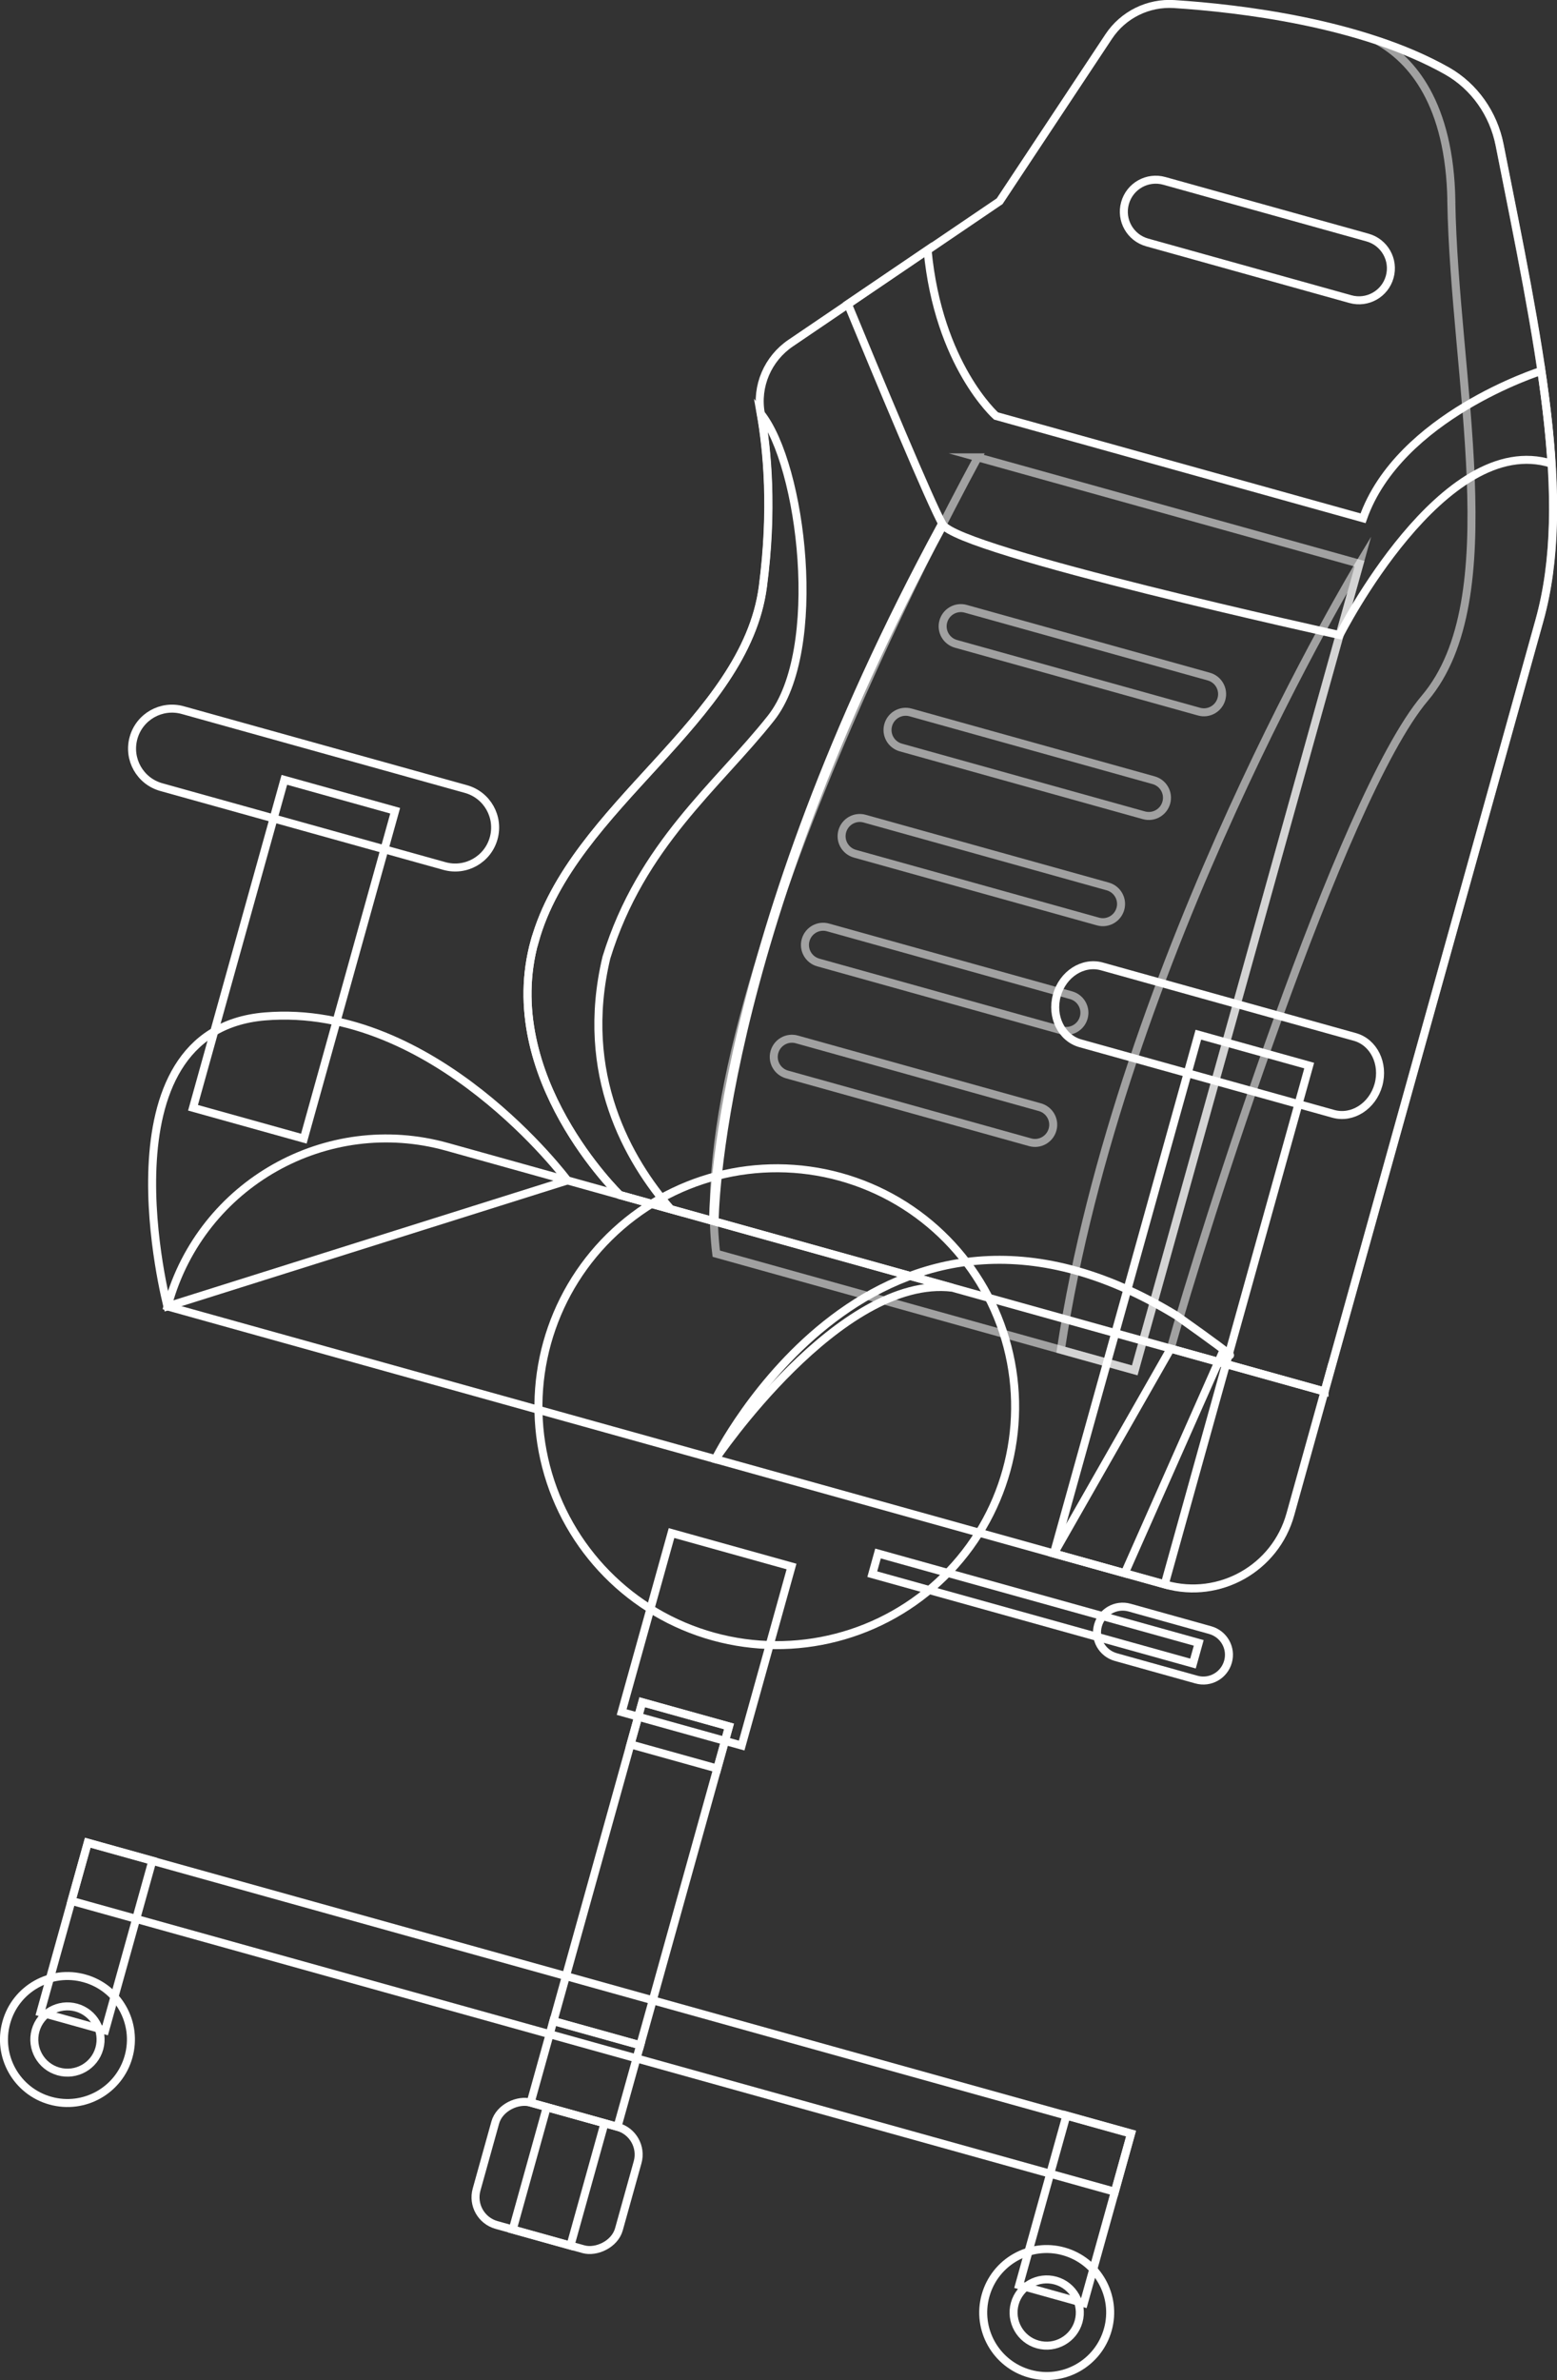 <?xml version="1.0" encoding="UTF-8"?> <svg xmlns="http://www.w3.org/2000/svg" viewBox="0 0 194.6 297.36"><rect x="0" y="0" width="194.6" height="297.36" fill="#333333" stroke="none"/><defs><style> .cls-1, .cls-2, .cls-3, .cls-4 { fill: none; stroke: #fff; stroke-miterlimit: 10; } .cls-1, .cls-3 { opacity: .54; } .cls-3 { mix-blend-mode: multiply; } .cls-4 { stroke-width: 1.2px; } .cls-5 { isolation: isolate; } </style></defs><g class="cls-5"><g id="Layer_2" data-name="Layer 2"><g id="_Слой_1" data-name="Слой 1"><g><rect class="cls-2" x="59.47" y="228.48" width="41.35" height="11.26" transform="translate(-166.89 248.47) rotate(-74.43)"></rect><rect class="cls-2" x="82.23" y="211.2" width="5.47" height="11.26" transform="translate(-146.72 240.46) rotate(-74.43)"></rect><rect class="cls-2" x="76.7" y="197.04" width="23.22" height="15.57" transform="translate(-132.7 234.9) rotate(-74.43)"></rect><rect class="cls-2" x="15.49" y="112.67" width="42.53" height="14.38" transform="translate(-88.57 123.08) rotate(-74.43)"></rect><path class="cls-2" d="M16.69,92.19c-.74,2.66.81,5.41,3.47,6.15l35.39,9.86c2.66.74,5.41-.81,6.15-3.47h0c.74-2.66-.81-5.41-3.47-6.15l-35.39-9.86c-2.66-.74-5.41.81-6.15,3.47h0Z"></path><circle class="cls-2" cx="97.08" cy="175.75" r="29.79" transform="translate(-31.18 21.28) rotate(-10.79)"></circle><rect class="cls-2" x="1.05" y="237.76" width="22.01" height="8.39" transform="translate(-224.26 188.61) rotate(-74.43)"></rect><path class="cls-2" d="M.79,252.68c-1.18,4.22,1.29,8.6,5.51,9.77,4.22,1.18,8.6-1.29,9.77-5.51,1.18-4.22-1.29-8.6-5.51-9.77-4.22-1.18-8.6,1.29-9.77,5.51Z"></path><path class="cls-2" d="M4.44,253.7c-.61,2.2.67,4.49,2.88,5.1,2.2.61,4.49-.67,5.1-2.88.61-2.2-.67-4.49-2.88-5.1-2.2-.61-4.49.67-5.1,2.88Z"></path><polygon class="cls-2" points="10.97 230.23 76.17 248.4 141.36 266.57 139.34 273.83 74.14 255.66 8.94 237.49 10.97 230.23"></polygon><rect class="cls-2" x="123.37" y="271.86" width="22.01" height="8.39" transform="translate(-167.62 331.37) rotate(-74.43)"></rect><path class="cls-2" d="M138.46,291.05c-1.18,4.22-5.55,6.69-9.77,5.51-4.22-1.18-6.69-5.55-5.51-9.77,1.18-4.22,5.55-6.69,9.77-5.51,4.22,1.18,6.69,5.55,5.51,9.77Z"></path><path class="cls-2" d="M134.81,290.03c-.61,2.2-2.9,3.49-5.1,2.88-2.2-.61-3.49-2.9-2.88-5.1.61-2.2,2.9-3.49,5.1-2.88,2.2.61,3.49,2.9,2.88,5.1Z"></path><rect class="cls-2" x="61.69" y="262.63" width="15.87" height="18.47" rx="3.59" ry="3.59" transform="translate(-210.95 265.95) rotate(-74.43)"></rect><rect class="cls-2" x="61.88" y="268.18" width="15.87" height="7.49" transform="translate(-210.87 266.18) rotate(-74.43)"></rect><rect class="cls-2" x="67.88" y="253.49" width="10.58" height="11.27" transform="translate(-196.09 260.04) rotate(-74.43)"></rect><path class="cls-2" d="M66.83,117.56c-4.72,16.92,10.64,31.74,10.64,31.74l88.09,24.55s22.34-80.17,26.85-96.33c4.21-15.1-.09-34.74-4.98-59.43-.77-3.87-3.14-7.28-6.57-9.23-10.68-6.04-26.04-7.83-34.08-8.35-3.27-.22-6.41,1.33-8.22,4.07l-13.62,20.56-26.11,17.72c-2.87,1.94-4.36,5.39-3.74,8.8.83,4.61,1.53,12.04.27,21.62-2.19,16.8-23.79,27.36-28.51,44.29ZM140.61,25.37c.59-2.12,2.79-3.37,4.92-2.77l25.39,7.08c2.12.59,3.37,2.79,2.77,4.92-.59,2.12-2.79,3.37-4.92,2.77l-25.39-7.08c-2.12-.59-3.37-2.79-2.77-4.92Z"></path><path class="cls-3" d="M122.22,57.14s-36.76,66.44-32.7,99.49l52.31,14.58,28.09-100.78-47.7-13.29Z"></path><path class="cls-2" d="M165.55,173.85l-4.28,15.36c-1.87,6.72-8.84,10.65-15.56,8.78l-13.99-3.9,14.6-25.6,19.23,5.36Z"></path><path class="cls-2" d="M70.92,147.48s-16.59-22.27-37.82-20.49c-21.22,1.78-12.17,36.23-12.17,36.23l49.99-15.74Z"></path><path class="cls-2" d="M77.46,149.3l-21.59-6.02c-15.05-4.2-30.66,4.61-34.85,19.66l-.08.28,68.47,19.08s15.55-23.09,29.6-21.42c-36.16-10.08-41.54-11.58-41.54-11.58Z"></path><path class="cls-2" d="M95.34,73.27c1.25-9.58.55-17.01-.27-21.62,5.17,6.43,8.01,29.58,1.29,38.07-6.72,8.49-16.22,15.79-20.57,29.92-3.48,14.63,2.78,25.38,8.05,31.44l-6.37-1.77s-15.35-14.82-10.64-31.74c4.72-16.92,26.31-27.49,28.51-44.29Z"></path><path class="cls-3" d="M169.91,70.43s-29.9,49.29-37.32,98.21l9.23,2.57,28.09-100.78Z"></path><path class="cls-2" d="M115.93,31.24c1.36,14.38,8.56,20.73,8.56,20.73l45.87,12.78c4.49-12.77,22.15-18.37,22.28-18.41.6,4.05,1.04,7.91,1.27,11.59-13.52-4.28-26.48,21.41-26.48,21.41,0,0-47.66-10.46-49.62-13.83-1.43-2.45-8.23-18.78-11.84-27.52l9.96-6.76Z"></path><path class="cls-3" d="M181.4,25.13c-.21-12.23-4.96-17.62-9.16-20,3.03,1.02,5.96,2.25,8.6,3.74,3.44,1.94,5.81,5.35,6.57,9.23,4.89,24.69,9.19,44.33,4.98,59.43-4.5,16.16-26.85,96.33-26.85,96.33l-19.23-5.36c3.92-14.07,21.27-68.86,31.77-81.27,10.51-12.41,3.69-40.01,3.31-62.09Z"></path><path class="cls-2" d="M89.41,182.3s20.08-40.83,57.64-17.93c10.04,7.12,5.8,4.48,5.8,4.48l-12.28,27.71-51.16-14.26Z"></path><rect class="cls-2" x="114.03" y="156.43" width="67.28" height="14.38" transform="translate(-49.58 261.94) rotate(-74.43)"></rect><rect class="cls-2" x="128.09" y="180.17" width="2.68" height="41.61" transform="translate(-98.92 271.7) rotate(-74.43)"></rect><path class="cls-2" d="M137.23,203.08c-.48,1.71.52,3.47,2.23,3.95l10.07,2.81c1.71.48,3.47-.52,3.95-2.23h0c.48-1.71-.52-3.47-2.23-3.95l-10.07-2.81c-1.71-.48-3.47.52-3.95,2.23h0Z"></path><path class="cls-4" d="M89.22,152.58s.02-34.44,28.58-87.06"></path><path class="cls-1" d="M117.9,77.64c-.34,1.21.37,2.46,1.58,2.8l30.38,8.47c1.21.34,2.46-.37,2.8-1.58h0c.34-1.21-.37-2.46-1.58-2.8l-30.38-8.47c-1.21-.34-2.46.37-2.8,1.58h0Z"></path><path class="cls-1" d="M111.01,90.59c-.34,1.21.37,2.46,1.58,2.8l30.38,8.47c1.21.34,2.46-.37,2.8-1.58h0c.34-1.21-.37-2.46-1.58-2.8l-30.38-8.47c-1.21-.34-2.46.37-2.8,1.58h0Z"></path><path class="cls-1" d="M105.27,103.86c-.34,1.21.37,2.46,1.58,2.8l30.38,8.47c1.21.34,2.46-.37,2.8-1.58h0c.34-1.21-.37-2.46-1.58-2.8l-30.38-8.47c-1.21-.34-2.46.37-2.8,1.58h0Z"></path><path class="cls-1" d="M100.69,117.45c-.34,1.21.37,2.46,1.58,2.8l30.38,8.47c1.21.34,2.46-.37,2.8-1.58h0c.34-1.21-.37-2.46-1.58-2.8l-30.38-8.47c-1.21-.34-2.46.37-2.8,1.58h0Z"></path><path class="cls-1" d="M96.79,131.44c-.34,1.21.37,2.46,1.58,2.8l30.38,8.47c1.21.34,2.46-.37,2.8-1.58h0c.34-1.21-.37-2.46-1.58-2.8l-30.38-8.47c-1.21-.34-2.46.37-2.8,1.58h0Z"></path><path class="cls-2" d="M132.09,124.35c-.74,2.66.58,5.34,2.95,6l31.61,8.81c2.37.66,4.89-.96,5.63-3.61h0c.74-2.66-.58-5.34-2.95-6l-31.61-8.81c-2.37-.66-4.89.96-5.63,3.61h0Z"></path></g></g></g></g></svg> 